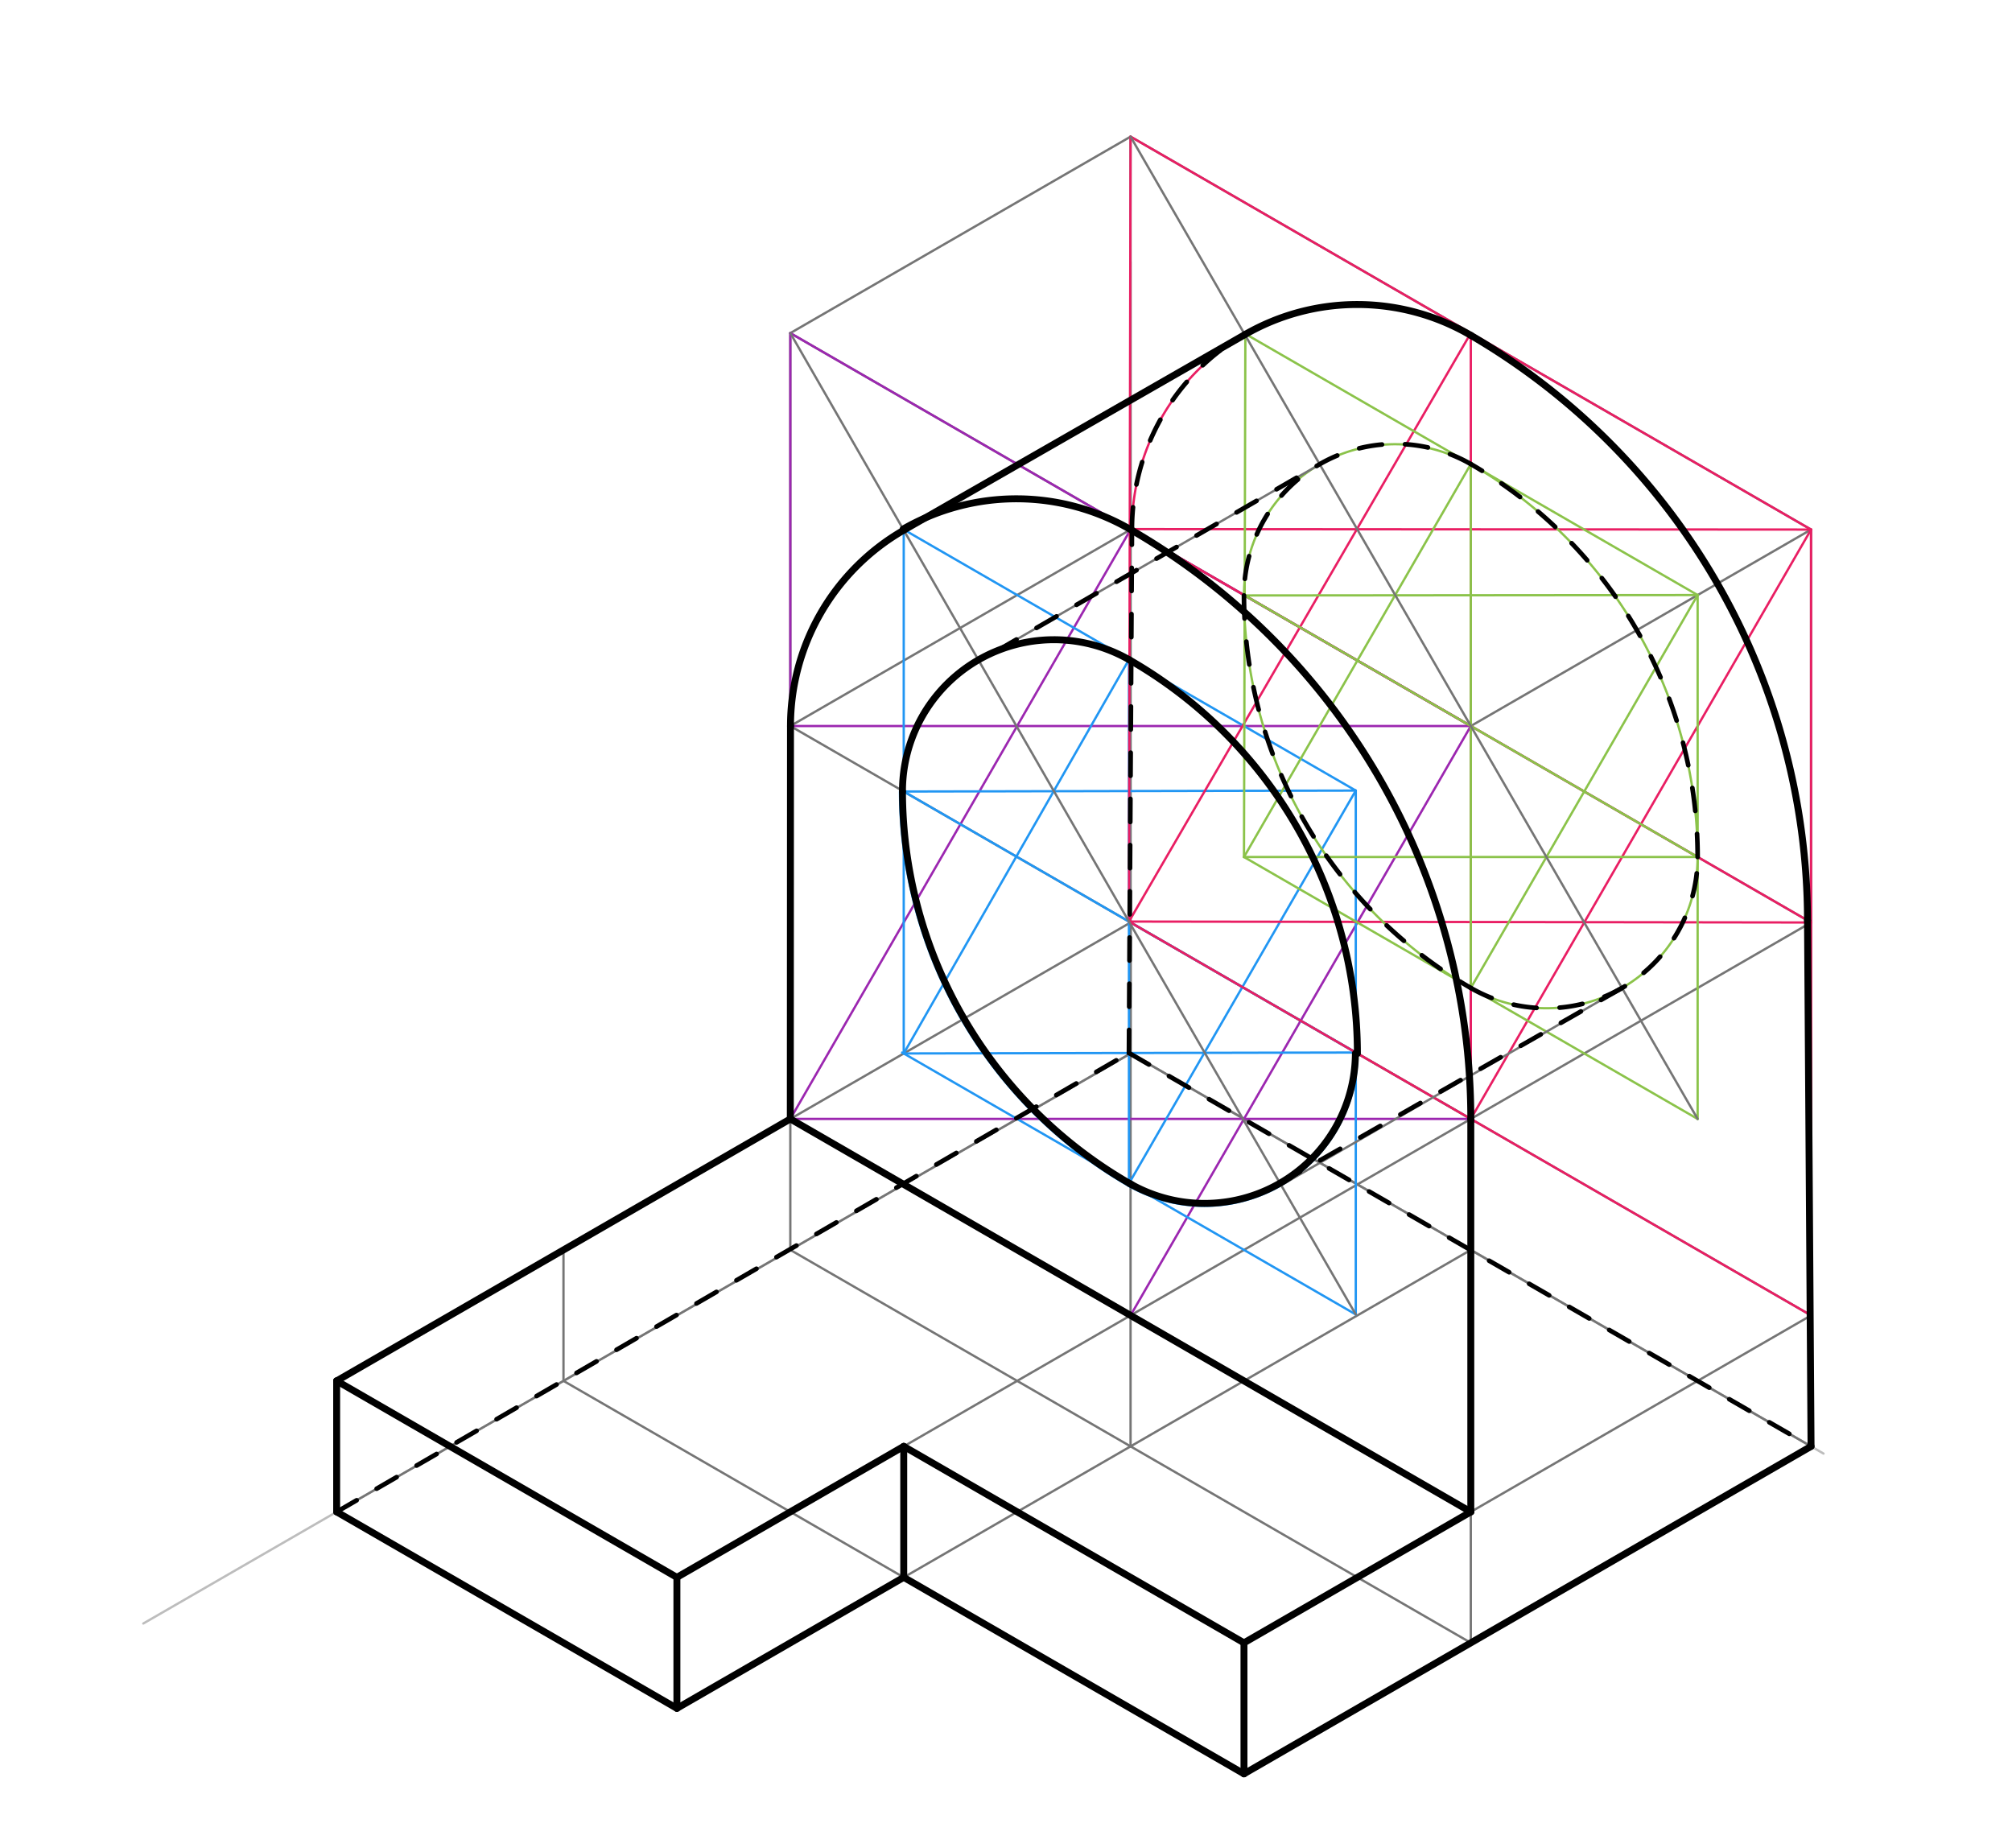 <svg xmlns="http://www.w3.org/2000/svg" class="svg--816" height="100%" preserveAspectRatio="xMidYMid meet" viewBox="0 0 871 800" width="100%"><defs><marker id="marker-arrow" markerHeight="16" markerUnits="userSpaceOnUse" markerWidth="24" orient="auto-start-reverse" refX="24" refY="4" viewBox="0 0 24 8"><path d="M 0 0 L 24 4 L 0 8 z" stroke="inherit"></path></marker></defs><g class="aux-layer--949"><g class="element--733"><line stroke="#BDBDBD" stroke-dasharray="none" stroke-linecap="round" stroke-width="1" x1="489.422" x2="489.422" y1="456" y2="113.333"></line></g><g class="element--733"><line stroke="#BDBDBD" stroke-dasharray="none" stroke-linecap="round" stroke-width="1" x1="489.422" x2="789.406" y1="456" y2="629.196"></line></g><g class="element--733"><line stroke="#BDBDBD" stroke-dasharray="none" stroke-linecap="round" stroke-width="1" x1="489.422" x2="62.035" y1="456" y2="702.752"></line></g><g class="element--733"><line stroke="#BDBDBD" stroke-dasharray="none" stroke-linecap="round" stroke-width="1" x1="489.422" x2="784.007" y1="456" y2="626.079"></line></g><g class="element--733"><line stroke="#757575" stroke-dasharray="none" stroke-linecap="round" stroke-width="1" x1="489.422" x2="784.007" y1="456" y2="626.079"></line></g><g class="element--733"><line stroke="#757575" stroke-dasharray="none" stroke-linecap="round" stroke-width="1" x1="489.422" x2="342.13" y1="456" y2="541.039"></line></g><g class="element--733"><line stroke="#757575" stroke-dasharray="none" stroke-linecap="round" stroke-width="1" x1="342.13" x2="145.74" y1="541.039" y2="654.425"></line></g><g class="element--733"><line stroke="#757575" stroke-dasharray="none" stroke-linecap="round" stroke-width="1" x1="636.715" x2="293.032" y1="541.039" y2="739.465"></line></g><g class="element--733"><line stroke="#757575" stroke-dasharray="none" stroke-linecap="round" stroke-width="1" x1="784.007" x2="636.715" y1="626.079" y2="711.118"></line></g><g class="element--733"><line stroke="#757575" stroke-dasharray="none" stroke-linecap="round" stroke-width="1" x1="636.715" x2="342.13" y1="711.118" y2="541.039"></line></g><g class="element--733"><line stroke="#757575" stroke-dasharray="none" stroke-linecap="round" stroke-width="1" x1="636.715" x2="538.52" y1="711.118" y2="767.811"></line></g><g class="element--733"><line stroke="#757575" stroke-dasharray="none" stroke-linecap="round" stroke-width="1" x1="538.52" x2="243.935" y1="767.811" y2="597.732"></line></g><g class="element--733"><line stroke="#757575" stroke-dasharray="none" stroke-linecap="round" stroke-width="1" x1="293.032" x2="145.74" y1="739.465" y2="654.425"></line></g><g class="element--733"><line stroke="#757575" stroke-dasharray="none" stroke-linecap="round" stroke-width="1" x1="145.74" x2="145.74" y1="654.425" y2="597.732"></line></g><g class="element--733"><line stroke="#757575" stroke-dasharray="none" stroke-linecap="round" stroke-width="1" x1="293.032" x2="293.032" y1="739.465" y2="682.772"></line></g><g class="element--733"><line stroke="#757575" stroke-dasharray="none" stroke-linecap="round" stroke-width="1" x1="391.227" x2="391.227" y1="682.772" y2="626.079"></line></g><g class="element--733"><line stroke="#757575" stroke-dasharray="none" stroke-linecap="round" stroke-width="1" x1="538.52" x2="538.52" y1="767.811" y2="711.118"></line></g><g class="element--733"><line stroke="#757575" stroke-dasharray="none" stroke-linecap="round" stroke-width="1" x1="784.007" x2="784.007" y1="626.079" y2="569.386"></line></g><g class="element--733"><line stroke="#757575" stroke-dasharray="none" stroke-linecap="round" stroke-width="1" x1="489.422" x2="489.422" y1="456" y2="399.307"></line></g><g class="element--733"><line stroke="#757575" stroke-dasharray="none" stroke-linecap="round" stroke-width="1" x1="243.935" x2="243.935" y1="597.732" y2="541.039"></line></g><g class="element--733"><line stroke="#757575" stroke-dasharray="none" stroke-linecap="round" stroke-width="1" x1="145.74" x2="489.422" y1="597.732" y2="399.307"></line></g><g class="element--733"><line stroke="#757575" stroke-dasharray="none" stroke-linecap="round" stroke-width="1" x1="489.422" x2="784.007" y1="399.307" y2="569.386"></line></g><g class="element--733"><line stroke="#757575" stroke-dasharray="none" stroke-linecap="round" stroke-width="1" x1="784.007" x2="538.52" y1="569.386" y2="711.118"></line></g><g class="element--733"><line stroke="#757575" stroke-dasharray="none" stroke-linecap="round" stroke-width="1" x1="538.52" x2="391.227" y1="711.118" y2="626.079"></line></g><g class="element--733"><line stroke="#757575" stroke-dasharray="none" stroke-linecap="round" stroke-width="1" x1="391.227" x2="293.032" y1="626.079" y2="682.772"></line></g><g class="element--733"><line stroke="#757575" stroke-dasharray="none" stroke-linecap="round" stroke-width="1" x1="293.032" x2="145.74" y1="682.772" y2="597.732"></line></g><g class="element--733"><line stroke="#757575" stroke-dasharray="none" stroke-linecap="round" stroke-width="1" x1="636.715" x2="636.715" y1="541.039" y2="484.346"></line></g><g class="element--733"><line stroke="#757575" stroke-dasharray="none" stroke-linecap="round" stroke-width="1" x1="391.227" x2="636.715" y1="626.079" y2="484.346"></line></g><g class="element--733"><line stroke="#757575" stroke-dasharray="none" stroke-linecap="round" stroke-width="1" x1="636.715" x2="636.715" y1="711.118" y2="654.217"></line></g><g class="element--733"><line stroke="#757575" stroke-dasharray="none" stroke-linecap="round" stroke-width="1" x1="342.13" x2="342.13" y1="541.039" y2="484.158"></line></g><g class="element--733"><line stroke="#757575" stroke-dasharray="none" stroke-linecap="round" stroke-width="1" x1="342.13" x2="636.715" y1="484.346" y2="654.425"></line></g><g class="element--733"><line stroke="#757575" stroke-dasharray="none" stroke-linecap="round" stroke-width="1" x1="489.422" x2="489.422" y1="626.079" y2="569.386"></line></g><g class="element--733"><line stroke="#757575" stroke-dasharray="none" stroke-linecap="round" stroke-width="1" x1="489.422" x2="489.422" y1="399.307" y2="229.228"></line></g><g class="element--733"><line stroke="#757575" stroke-dasharray="none" stroke-linecap="round" stroke-width="1" x1="636.715" x2="636.715" y1="484.346" y2="314.268"></line></g><g class="element--733"><line stroke="#757575" stroke-dasharray="none" stroke-linecap="round" stroke-width="1" x1="784.007" x2="784.007" y1="569.386" y2="399.307"></line></g><g class="element--733"><line stroke="#757575" stroke-dasharray="none" stroke-linecap="round" stroke-width="1" x1="636.715" x2="636.715" y1="654.425" y2="484.346"></line></g><g class="element--733"><line stroke="#757575" stroke-dasharray="none" stroke-linecap="round" stroke-width="1" x1="489.422" x2="489.422" y1="569.386" y2="399.307"></line></g><g class="element--733"><line stroke="#757575" stroke-dasharray="none" stroke-linecap="round" stroke-width="1" x1="342.13" x2="342.13" y1="484.346" y2="314.268"></line></g><g class="element--733"><line stroke="#757575" stroke-dasharray="none" stroke-linecap="round" stroke-width="1" x1="489.422" x2="784.007" y1="229.228" y2="399.307"></line></g><g class="element--733"><line stroke="#757575" stroke-dasharray="none" stroke-linecap="round" stroke-width="1" x1="784.007" x2="636.715" y1="399.307" y2="484.346"></line></g><g class="element--733"><line stroke="#757575" stroke-dasharray="none" stroke-linecap="round" stroke-width="1" x1="636.715" x2="342.13" y1="484.346" y2="314.268"></line></g><g class="element--733"><line stroke="#757575" stroke-dasharray="none" stroke-linecap="round" stroke-width="1" x1="342.13" x2="489.422" y1="314.268" y2="229.228"></line></g><g class="element--733"><line stroke="#757575" stroke-dasharray="none" stroke-linecap="round" stroke-width="1" x1="342.13" x2="342.13" y1="314.268" y2="144.189"></line></g><g class="element--733"><line stroke="#757575" stroke-dasharray="none" stroke-linecap="round" stroke-width="1" x1="636.715" x2="636.715" y1="484.346" y2="314.268"></line></g><g class="element--733"><line stroke="#757575" stroke-dasharray="none" stroke-linecap="round" stroke-width="1" x1="784.007" x2="784.007" y1="399.307" y2="229.228"></line></g><g class="element--733"><line stroke="#757575" stroke-dasharray="none" stroke-linecap="round" stroke-width="1" x1="489.422" x2="489.422" y1="229.228" y2="59.15"></line></g><g class="element--733"><line stroke="#757575" stroke-dasharray="none" stroke-linecap="round" stroke-width="1" x1="342.13" x2="489.422" y1="144.189" y2="59.15"></line></g><g class="element--733"><line stroke="#757575" stroke-dasharray="none" stroke-linecap="round" stroke-width="1" x1="489.422" x2="784.007" y1="59.15" y2="229.228"></line></g><g class="element--733"><line stroke="#757575" stroke-dasharray="none" stroke-linecap="round" stroke-width="1" x1="784.007" x2="636.715" y1="229.228" y2="314.268"></line></g><g class="element--733"><line stroke="#757575" stroke-dasharray="none" stroke-linecap="round" stroke-width="1" x1="636.715" x2="342.13" y1="314.268" y2="144.189"></line></g><g class="element--733"><line stroke="#9C27B0" stroke-dasharray="none" stroke-linecap="round" stroke-width="1" x1="342.13" x2="342.13" y1="484.346" y2="144.189"></line></g><g class="element--733"><line stroke="#9C27B0" stroke-dasharray="none" stroke-linecap="round" stroke-width="1" x1="342.13" x2="636.715" y1="144.189" y2="314.268"></line></g><g class="element--733"><line stroke="#9C27B0" stroke-dasharray="none" stroke-linecap="round" stroke-width="1" x1="636.715" x2="636.715" y1="314.268" y2="654.425"></line></g><g class="element--733"><line stroke="#9C27B0" stroke-dasharray="none" stroke-linecap="round" stroke-width="1" x1="636.715" x2="342.13" y1="654.425" y2="484.346"></line></g><g class="element--733"><line stroke="#9C27B0" stroke-dasharray="none" stroke-linecap="round" stroke-width="1" x1="489.422" x2="342.13" y1="229.228" y2="484.346"></line></g><g class="element--733"><line stroke="#9C27B0" stroke-dasharray="none" stroke-linecap="round" stroke-width="1" x1="342.13" x2="636.715" y1="484.346" y2="484.346"></line></g><g class="element--733"><line stroke="#9C27B0" stroke-dasharray="none" stroke-linecap="round" stroke-width="1" x1="342.13" x2="636.715" y1="314.268" y2="314.268"></line></g><g class="element--733"><line stroke="#9C27B0" stroke-dasharray="none" stroke-linecap="round" stroke-width="1" x1="636.715" x2="489.422" y1="314.268" y2="569.386"></line></g><g class="element--733"><path d="M 342.13 314.268 A 98.195 98.195 0 0 1 489.422 229.228" fill="none" stroke="#9C27B0" stroke-dasharray="none" stroke-linecap="round" stroke-width="1"></path></g><g class="element--733"><path d="M 489.422 229.228 A 294.585 294.585 0 0 1 636.715 484.346" fill="none" stroke="#9C27B0" stroke-dasharray="none" stroke-linecap="round" stroke-width="1"></path></g><g class="element--733"><line stroke="#2196F3" stroke-dasharray="none" stroke-linecap="round" stroke-width="1" x1="489.422" x2="587.617" y1="399.307" y2="456"></line></g><g class="element--733"><line stroke="#2196F3" stroke-dasharray="none" stroke-linecap="round" stroke-width="1" x1="489.422" x2="391.227" y1="399.307" y2="342.614"></line></g><g class="element--733"><line stroke="#2196F3" stroke-dasharray="none" stroke-linecap="round" stroke-width="1" x1="488.724" x2="488.724" y1="398.904" y2="285.518"></line></g><g class="element--733"><line stroke="#2196F3" stroke-dasharray="none" stroke-linecap="round" stroke-width="1" x1="488.724" x2="488.724" y1="398.904" y2="512.29"></line></g><g class="element--733"><line stroke="#2196F3" stroke-dasharray="none" stroke-linecap="round" stroke-width="1" x1="488.724" x2="390.529" y1="512.29" y2="455.597"></line></g><g class="element--733"><line stroke="#2196F3" stroke-dasharray="none" stroke-linecap="round" stroke-width="1" x1="488.724" x2="586.919" y1="512.29" y2="568.983"></line></g><g class="element--733"><line stroke="#2196F3" stroke-dasharray="none" stroke-linecap="round" stroke-width="1" x1="488.724" x2="586.919" y1="285.518" y2="342.211"></line></g><g class="element--733"><line stroke="#2196F3" stroke-dasharray="none" stroke-linecap="round" stroke-width="1" x1="488.724" x2="390.529" y1="285.518" y2="228.825"></line></g><g class="element--733"><line stroke="#2196F3" stroke-dasharray="none" stroke-linecap="round" stroke-width="1" x1="391.227" x2="391.227" y1="229.228" y2="456"></line></g><g class="element--733"><line stroke="#2196F3" stroke-dasharray="none" stroke-linecap="round" stroke-width="1" x1="586.919" x2="586.919" y1="568.983" y2="342.211"></line></g><g class="element--733"><line stroke="#2196F3" stroke-dasharray="none" stroke-linecap="round" stroke-width="1" x1="488.724" x2="391.227" y1="285.518" y2="456"></line></g><g class="element--733"><line stroke="#2196F3" stroke-dasharray="none" stroke-linecap="round" stroke-width="1" x1="391.227" x2="586.919" y1="456" y2="455.597"></line></g><g class="element--733"><line stroke="#2196F3" stroke-dasharray="none" stroke-linecap="round" stroke-width="1" x1="391.227" x2="586.919" y1="342.614" y2="342.211"></line></g><g class="element--733"><line stroke="#2196F3" stroke-dasharray="none" stroke-linecap="round" stroke-width="1" x1="586.919" x2="488.724" y1="342.211" y2="512.29"></line></g><g class="element--733"><path d="M 488.724 285.518 A 196.392 196.392 0 0 1 587.618 455.596" fill="none" stroke="#2196F3" stroke-dasharray="none" stroke-linecap="round" stroke-width="1"></path></g><g class="element--733"><path d="M 587.618 455.596 A 66.241 66.241 0 0 1 488.258 513.098" fill="none" stroke="#2196F3" stroke-dasharray="none" stroke-linecap="round" stroke-width="1"></path></g><g class="element--733"><path d="M 489.422 513.755 A 197.314 197.314 0 0 1 389.605 342.617" fill="none" stroke="#2196F3" stroke-dasharray="none" stroke-linecap="round" stroke-width="1"></path></g><g class="element--733"><path d="M 391.227 342.614 A 64.921 64.921 0 0 1 488.377 286.125" fill="none" stroke="#2196F3" stroke-dasharray="none" stroke-linecap="round" stroke-width="1"></path></g><g class="element--733"><line stroke="#E91E63" stroke-dasharray="none" stroke-linecap="round" stroke-width="1" x1="488.724" x2="784.007" y1="398.904" y2="569.386"></line></g><g class="element--733"><line stroke="#E91E63" stroke-dasharray="none" stroke-linecap="round" stroke-width="1" x1="784.007" x2="784.007" y1="569.386" y2="229.228"></line></g><g class="element--733"><line stroke="#E91E63" stroke-dasharray="none" stroke-linecap="round" stroke-width="1" x1="784.007" x2="489.422" y1="229.228" y2="59.15"></line></g><g class="element--733"><line stroke="#E91E63" stroke-dasharray="none" stroke-linecap="round" stroke-width="1" x1="489.422" x2="488.724" y1="59.15" y2="398.904"></line></g><g class="element--733"><line stroke="#E91E63" stroke-dasharray="none" stroke-linecap="round" stroke-width="1" x1="636.715" x2="488.724" y1="144.189" y2="398.904"></line></g><g class="element--733"><line stroke="#E91E63" stroke-dasharray="none" stroke-linecap="round" stroke-width="1" x1="488.724" x2="784.007" y1="398.904" y2="399.307"></line></g><g class="element--733"><line stroke="#E91E63" stroke-dasharray="none" stroke-linecap="round" stroke-width="1" x1="489.073" x2="784.007" y1="229.028" y2="229.228"></line></g><g class="element--733"><line stroke="#E91E63" stroke-dasharray="none" stroke-linecap="round" stroke-width="1" x1="784.007" x2="636.715" y1="229.228" y2="484.346"></line></g><g class="element--733"><line stroke="#E91E63" stroke-dasharray="none" stroke-linecap="round" stroke-width="1" x1="636.715" x2="636.715" y1="484.346" y2="144.189"></line></g><g class="element--733"><line stroke="#E91E63" stroke-dasharray="none" stroke-linecap="round" stroke-width="1" x1="489.073" x2="784.007" y1="229.028" y2="399.307"></line></g><g class="element--733"><path d="M 490.024 229.577 A 97.361 97.361 0 0 1 636.295 144.911" fill="none" stroke="#E91E63" stroke-dasharray="none" stroke-linecap="round" stroke-width="1"></path></g><g class="element--733"><path d="M 636.295 144.911 A 293.751 293.751 0 0 1 782.475 399.305" fill="none" stroke="#E91E63" stroke-dasharray="none" stroke-linecap="round" stroke-width="1"></path></g><g class="element--733"><line stroke="#8BC34A" stroke-dasharray="none" stroke-linecap="round" stroke-width="1" x1="636.715" x2="734.91" y1="314.268" y2="370.961"></line></g><g class="element--733"><line stroke="#8BC34A" stroke-dasharray="none" stroke-linecap="round" stroke-width="1" x1="636.715" x2="538.52" y1="314.268" y2="257.575"></line></g><g class="element--733"><line stroke="#8BC34A" stroke-dasharray="none" stroke-linecap="round" stroke-width="1" x1="636.715" x2="636.715" y1="314.268" y2="200.882"></line></g><g class="element--733"><line stroke="#8BC34A" stroke-dasharray="none" stroke-linecap="round" stroke-width="1" x1="636.715" x2="636.715" y1="314.268" y2="427.654"></line></g><g class="element--733"><line stroke="#8BC34A" stroke-dasharray="none" stroke-linecap="round" stroke-width="1" x1="636.715" x2="734.91" y1="427.654" y2="484.347"></line></g><g class="element--733"><line stroke="#8BC34A" stroke-dasharray="none" stroke-linecap="round" stroke-width="1" x1="636.715" x2="538.52" y1="427.654" y2="370.961"></line></g><g class="element--733"><line stroke="#8BC34A" stroke-dasharray="none" stroke-linecap="round" stroke-width="1" x1="636.715" x2="734.91" y1="200.882" y2="257.575"></line></g><g class="element--733"><line stroke="#8BC34A" stroke-dasharray="none" stroke-linecap="round" stroke-width="1" x1="636.715" x2="538.52" y1="200.882" y2="144.189"></line></g><g class="element--733"><line stroke="#8BC34A" stroke-dasharray="none" stroke-linecap="round" stroke-width="1" x1="539.122" x2="538.52" y1="144.537" y2="370.961"></line></g><g class="element--733"><line stroke="#8BC34A" stroke-dasharray="none" stroke-linecap="round" stroke-width="1" x1="734.909" x2="734.91" y1="257.575" y2="484.347"></line></g><g class="element--733"><line stroke="#8BC34A" stroke-dasharray="none" stroke-linecap="round" stroke-width="1" x1="636.715" x2="538.52" y1="200.882" y2="370.961"></line></g><g class="element--733"><line stroke="#8BC34A" stroke-dasharray="none" stroke-linecap="round" stroke-width="1" x1="538.52" x2="734.909" y1="370.961" y2="370.961"></line></g><g class="element--733"><line stroke="#8BC34A" stroke-dasharray="none" stroke-linecap="round" stroke-width="1" x1="538.821" x2="734.909" y1="257.749" y2="257.575"></line></g><g class="element--733"><line stroke="#8BC34A" stroke-dasharray="none" stroke-linecap="round" stroke-width="1" x1="734.909" x2="636.715" y1="257.575" y2="427.654"></line></g><g class="element--733"><path d="M 636.715 200.882 A 196.39 196.39 0 0 1 734.91 370.961" fill="none" stroke="#8BC34A" stroke-dasharray="none" stroke-linecap="round" stroke-width="1"></path></g><g class="element--733"><path d="M 734.91 370.961 A 65.463 65.463 0 0 1 636.715 427.654" fill="none" stroke="#8BC34A" stroke-dasharray="none" stroke-linecap="round" stroke-width="1"></path></g><g class="element--733"><path d="M 636.831 427.721 A 196.39 196.39 0 0 1 538.519 257.749" fill="none" stroke="#8BC34A" stroke-dasharray="none" stroke-linecap="round" stroke-width="1"></path></g><g class="element--733"><path d="M 538.519 257.749 A 65.397 65.397 0 0 1 636.614 201.056" fill="none" stroke="#8BC34A" stroke-dasharray="none" stroke-linecap="round" stroke-width="1"></path></g><g class="element--733"><line stroke="#757575" stroke-dasharray="none" stroke-linecap="round" stroke-width="1" x1="342.13" x2="488.724" y1="144.189" y2="398.904"></line></g><g class="element--733"><line stroke="#757575" stroke-dasharray="none" stroke-linecap="round" stroke-width="1" x1="489.422" x2="636.715" y1="59.15" y2="314.268"></line></g><g class="element--733"><line stroke="#757575" stroke-dasharray="none" stroke-linecap="round" stroke-width="1" x1="391.227" x2="539.12" y1="229.498" y2="145.23"></line></g><g class="element--733"><line stroke="#757575" stroke-dasharray="none" stroke-linecap="round" stroke-width="1" x1="423.842" x2="571.318" y1="286.168" y2="200.998"></line></g><g class="element--733"><line stroke="#757575" stroke-dasharray="none" stroke-linecap="round" stroke-width="1" x1="586.919" x2="488.724" y1="568.983" y2="398.904"></line></g><g class="element--733"><line stroke="#757575" stroke-dasharray="none" stroke-linecap="round" stroke-width="1" x1="734.91" x2="636.715" y1="484.347" y2="314.268"></line></g><g class="element--733"><line stroke="#757575" stroke-dasharray="none" stroke-linecap="round" stroke-width="1" x1="554.615" x2="702.178" y1="513.03" y2="427.654"></line></g></g><g class="main-layer--75a"><g class="element--733"><line stroke="#000000" stroke-dasharray="none" stroke-linecap="round" stroke-width="3" x1="342.13" x2="145.74" y1="484.346" y2="597.732"></line></g><g class="element--733"><line stroke="#000000" stroke-dasharray="none" stroke-linecap="round" stroke-width="3" x1="145.74" x2="145.74" y1="597.732" y2="654.425"></line></g><g class="element--733"><line stroke="#000000" stroke-dasharray="none" stroke-linecap="round" stroke-width="3" x1="145.74" x2="293.032" y1="654.425" y2="739.465"></line></g><g class="element--733"><line stroke="#000000" stroke-dasharray="none" stroke-linecap="round" stroke-width="3" x1="293.032" x2="391.227" y1="739.465" y2="682.772"></line></g><g class="element--733"><line stroke="#000000" stroke-dasharray="none" stroke-linecap="round" stroke-width="3" x1="391.227" x2="538.52" y1="682.772" y2="767.811"></line></g><g class="element--733"><line stroke="#000000" stroke-dasharray="none" stroke-linecap="round" stroke-width="3" x1="538.52" x2="784.007" y1="767.811" y2="626.079"></line></g><g class="element--733"><line stroke="#000000" stroke-dasharray="none" stroke-linecap="round" stroke-width="3" x1="784.007" x2="782.475" y1="626.079" y2="398.422"></line></g><g class="element--733"><path d="M 782.475 398.422 A 293.751 293.751 0 0 0 636.715 145.155" fill="none" stroke="#000000" stroke-dasharray="none" stroke-linecap="round" stroke-width="3"></path></g><g class="element--733"><path d="M 636.715 145.155 A 97.283 97.283 0 0 0 538.898 144.845" fill="none" stroke="#000000" stroke-dasharray="none" stroke-linecap="round" stroke-width="3"></path></g><g class="element--733"><line stroke="#000000" stroke-dasharray="none" stroke-linecap="round" stroke-width="3" x1="538.898" x2="391.227" y1="144.845" y2="229.498"></line></g><g class="element--733"><path d="M 391.227 229.498 A 97.806 97.806 0 0 0 342.208 314.268" fill="none" stroke="#000000" stroke-dasharray="none" stroke-linecap="round" stroke-width="3"></path></g><g class="element--733"><line stroke="#000000" stroke-dasharray="none" stroke-linecap="round" stroke-width="3" x1="342.208" x2="342.13" y1="314.268" y2="484.346"></line></g><g class="element--733"><line stroke="#000000" stroke-dasharray="none" stroke-linecap="round" stroke-width="3" x1="145.74" x2="293.032" y1="597.732" y2="682.772"></line></g><g class="element--733"><line stroke="#000000" stroke-dasharray="none" stroke-linecap="round" stroke-width="3" x1="293.032" x2="293.032" y1="682.772" y2="739.465"></line></g><g class="element--733"><line stroke="#000000" stroke-dasharray="none" stroke-linecap="round" stroke-width="3" x1="293.032" x2="391.227" y1="682.772" y2="626.079"></line></g><g class="element--733"><line stroke="#000000" stroke-dasharray="none" stroke-linecap="round" stroke-width="3" x1="391.227" x2="391.227" y1="626.079" y2="682.772"></line></g><g class="element--733"><line stroke="#000000" stroke-dasharray="none" stroke-linecap="round" stroke-width="3" x1="391.227" x2="538.52" y1="626.079" y2="711.118"></line></g><g class="element--733"><line stroke="#000000" stroke-dasharray="none" stroke-linecap="round" stroke-width="3" x1="538.52" x2="538.52" y1="711.118" y2="767.811"></line></g><g class="element--733"><line stroke="#000000" stroke-dasharray="none" stroke-linecap="round" stroke-width="3" x1="538.52" x2="636.715" y1="711.118" y2="654.425"></line></g><g class="element--733"><line stroke="#000000" stroke-dasharray="none" stroke-linecap="round" stroke-width="3" x1="636.715" x2="342.13" y1="654.425" y2="484.346"></line></g><g class="element--733"><line stroke="#000000" stroke-dasharray="none" stroke-linecap="round" stroke-width="3" x1="636.715" x2="636.715" y1="654.425" y2="484.346"></line></g><g class="element--733"><path d="M 636.715 484.346 A 294.585 294.585 0 0 0 490.024 229.577" fill="none" stroke="#000000" stroke-dasharray="none" stroke-linecap="round" stroke-width="3"></path></g><g class="element--733"><path d="M 490.024 229.577 A 98.354 98.354 0 0 0 390.954 229.023" fill="none" stroke="#000000" stroke-dasharray="none" stroke-linecap="round" stroke-width="3"></path></g><g class="element--733"><path d="M 587.618 456 A 196.391 196.391 0 0 0 488.956 285.652" fill="none" stroke="#000000" stroke-dasharray="none" stroke-linecap="round" stroke-width="3"></path></g><g class="element--733"><path d="M 488.957 285.652 A 65.567 65.567 0 0 0 390.684 342.615" fill="none" stroke="#000000" stroke-dasharray="none" stroke-linecap="round" stroke-width="3"></path></g><g class="element--733"><path d="M 390.684 342.615 A 196.236 196.236 0 0 0 489.955 512.817" fill="none" stroke="#000000" stroke-dasharray="none" stroke-linecap="round" stroke-width="3"></path></g><g class="element--733"><path d="M 488.801 512.156 A 65.309 65.309 0 0 0 586.764 455.995" fill="none" stroke="#000000" stroke-dasharray="none" stroke-linecap="round" stroke-width="3"></path></g><g class="element--733"><path d="M 734.91 370.961 A 196.39 196.39 0 0 0 636.715 200.882" fill="none" stroke="#000000" stroke-dasharray="10" stroke-linecap="round" stroke-width="2"></path></g><g class="element--733"><path d="M 636.715 200.882 A 65.53 65.53 0 0 0 538.52 257.749" fill="none" stroke="#000000" stroke-dasharray="10" stroke-linecap="round" stroke-width="2"></path></g><g class="element--733"><path d="M 538.52 257.749 A 196.39 196.39 0 0 0 636.831 427.721" fill="none" stroke="#000000" stroke-dasharray="10" stroke-linecap="round" stroke-width="2"></path></g><g class="element--733"><path d="M 636.715 427.654 A 65.463 65.463 0 0 0 734.909 370.961" fill="none" stroke="#000000" stroke-dasharray="10" stroke-linecap="round" stroke-width="2"></path></g><g class="element--733"><line stroke="#000000" stroke-dasharray="10" stroke-linecap="round" stroke-width="2" x1="554.11" x2="702.178" y1="512.156" y2="427.654"></line></g><g class="element--733"><line stroke="#000000" stroke-dasharray="10" stroke-linecap="round" stroke-width="2" x1="431.391" x2="568.748" y1="281.808" y2="202.482"></line></g><g class="element--733"><line stroke="#000000" stroke-dasharray="10" stroke-linecap="round" stroke-width="2" x1="145.74" x2="488.724" y1="654.425" y2="455.799"></line></g><g class="element--733"><line stroke="#000000" stroke-dasharray="10" stroke-linecap="round" stroke-width="2" x1="488.724" x2="784.007" y1="455.799" y2="626.079"></line></g><g class="element--733"><line stroke="#000000" stroke-dasharray="10" stroke-linecap="round" stroke-width="2" x1="488.724" x2="490.024" y1="455.799" y2="229.577"></line></g><g class="element--733"><path d="M 490.024 229.577 A 97.517 97.517 0 0 1 538.782 144.643" fill="none" stroke="#000000" stroke-dasharray="10" stroke-linecap="round" stroke-width="2"></path></g></g><g class="snaps-layer--ac6"></g><g class="temp-layer--52d"></g></svg>